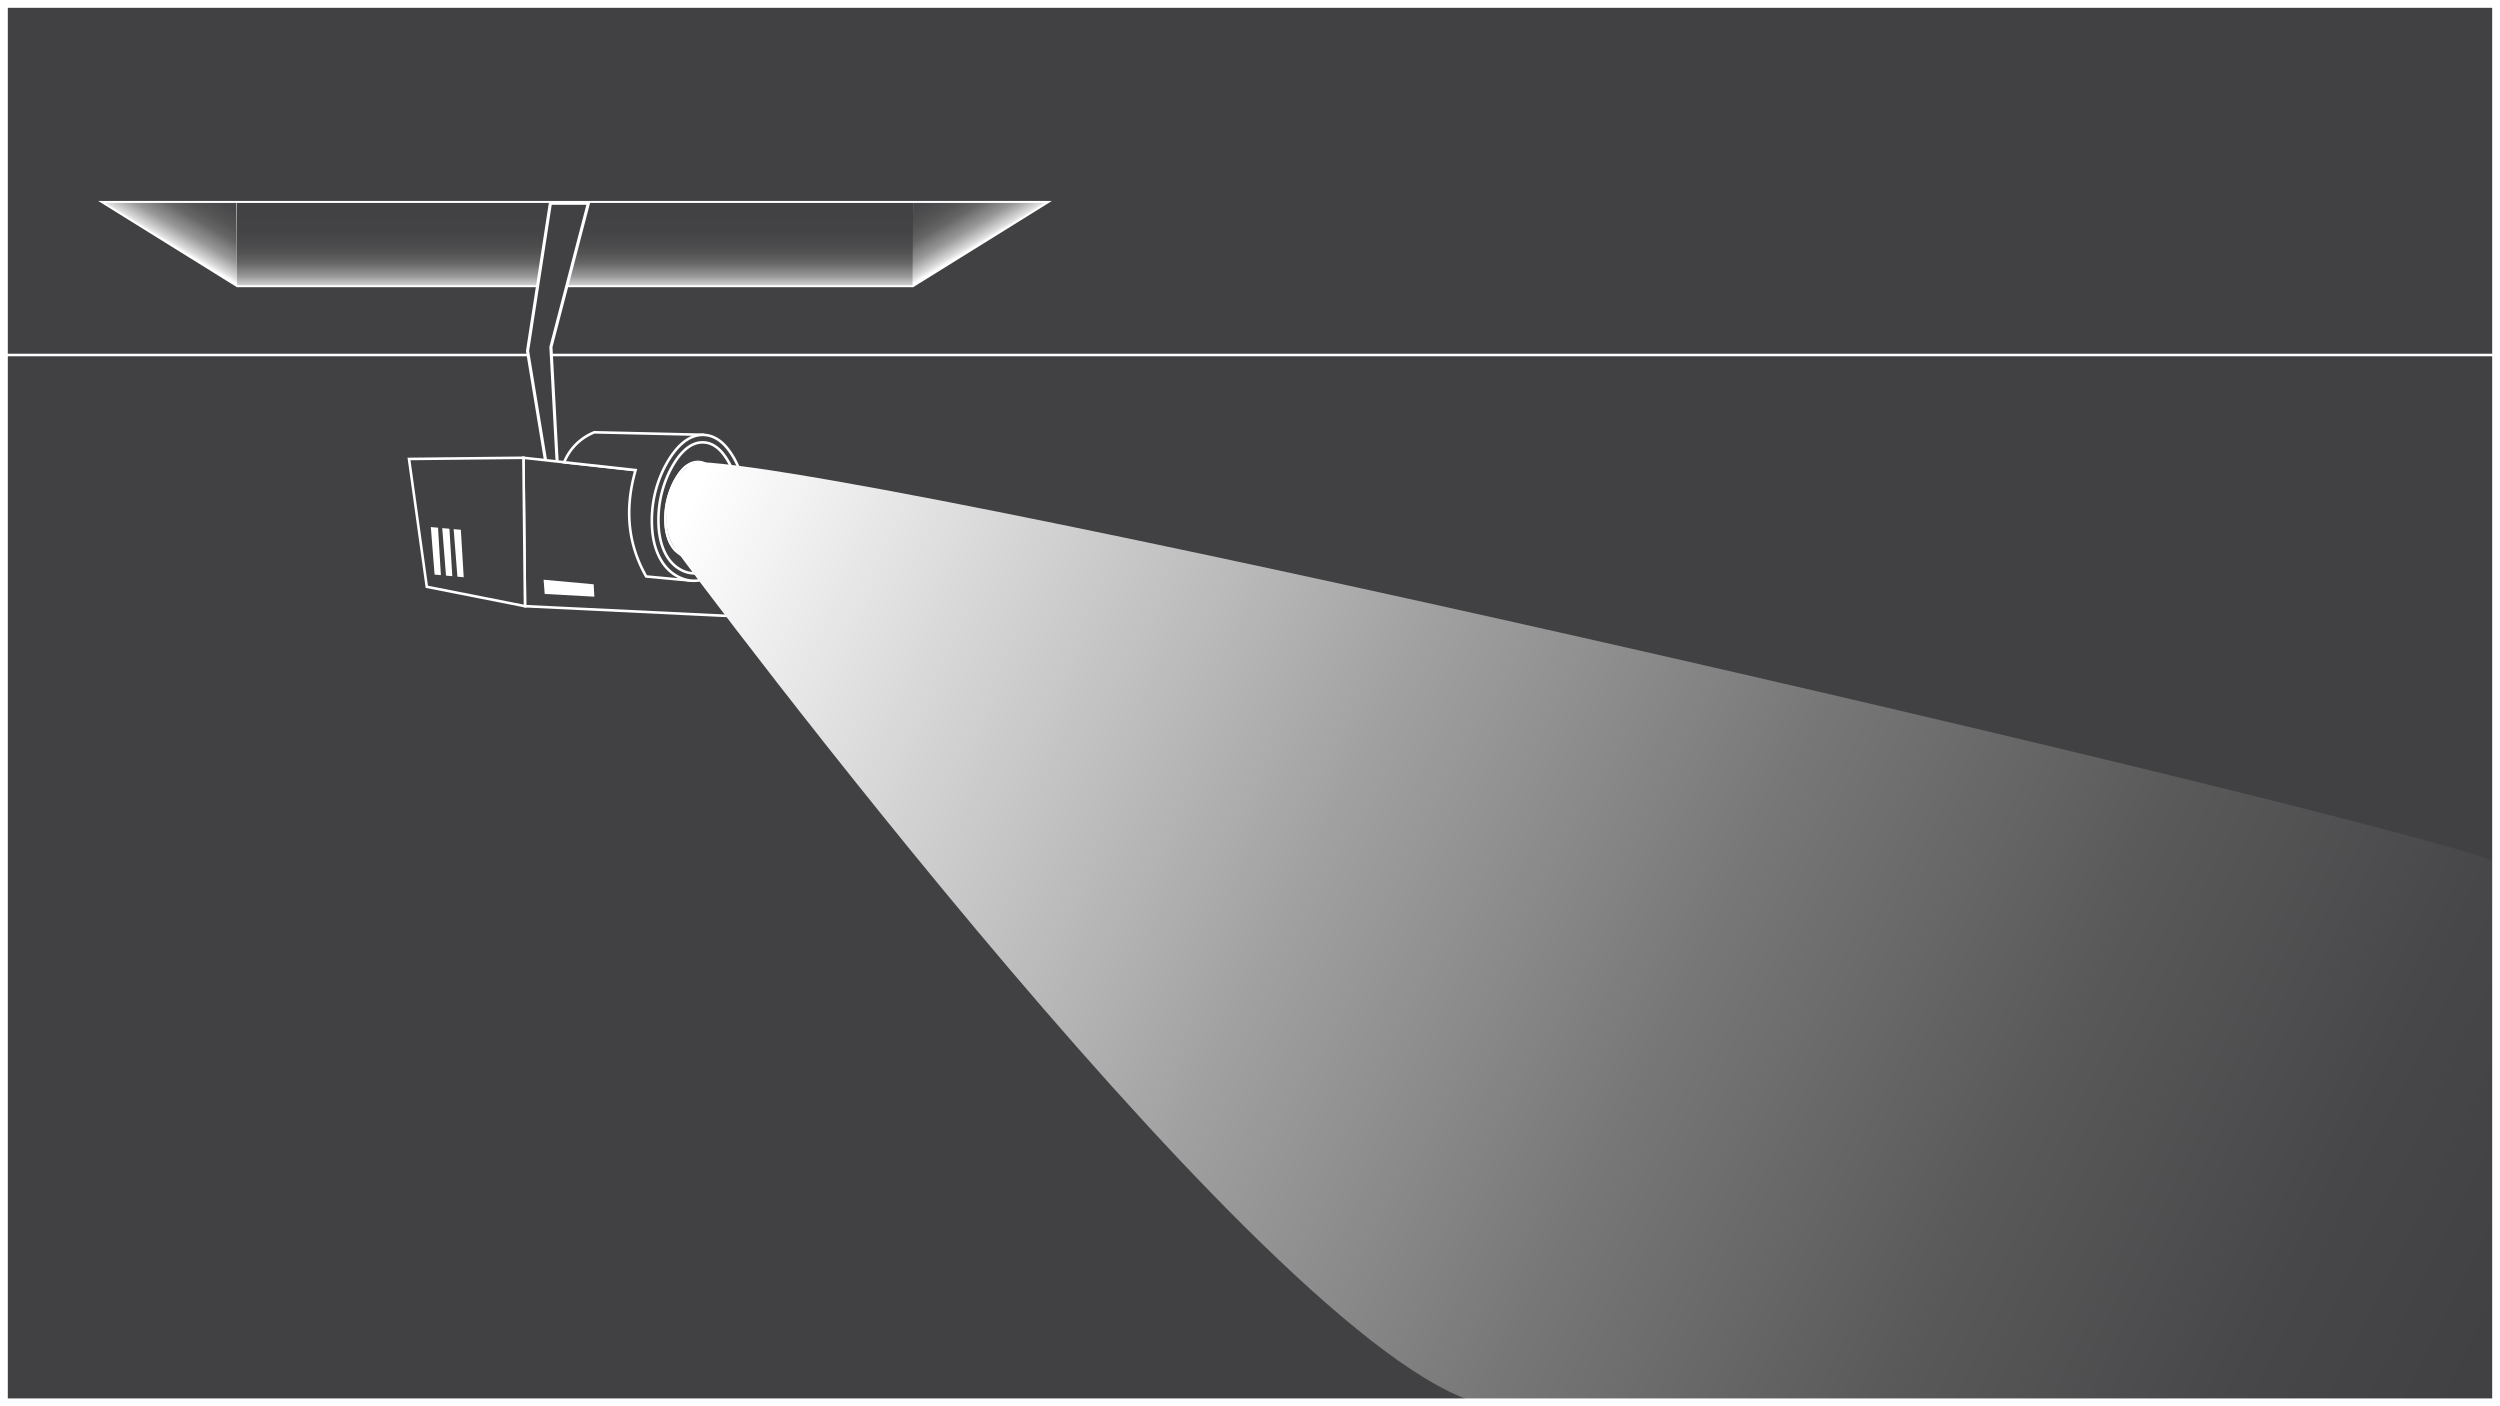 <svg id="Layer_1" data-name="Layer 1" xmlns="http://www.w3.org/2000/svg" xmlns:xlink="http://www.w3.org/1999/xlink" viewBox="0 0 1920 1080"><rect x="0" y="0" width="1920" height="1080" fill="#333333" stroke="none"/><defs><style>.cls-1{fill:none;}.cls-2{clip-path:url(#clip-path);}.cls-10,.cls-14,.cls-3{fill:#fff;}.cls-3{opacity:0.07;}.cls-4{clip-path:url(#clip-path-2);}.cls-5{fill:#d49da0;}.cls-6{fill:#fcebed;}.cls-7{fill:#f4c9ce;}.cls-8{clip-path:url(#clip-path-3);}.cls-12,.cls-13,.cls-19,.cls-20,.cls-24,.cls-9{fill:#414042;}.cls-12,.cls-13,.cls-14,.cls-20,.cls-24,.cls-9{stroke:#fff;stroke-miterlimit:10;}.cls-9{stroke-width:6.62px;}.cls-11{clip-path:url(#clip-path-4);}.cls-12{stroke-width:4px;}.cls-13{stroke-width:1.97px;}.cls-14{stroke-width:3px;}.cls-15{clip-path:url(#clip-path-5);}.cls-16{fill:url(#linear-gradient);}.cls-17{fill:url(#linear-gradient-2);}.cls-18{fill:url(#linear-gradient-3);}.cls-20{stroke-width:2px;}.cls-21{fill:url(#linear-gradient-4);}.cls-22{clip-path:url(#clip-path-6);}.cls-23{opacity:0.3;}.cls-24{stroke-width:8.48px;}.cls-25{clip-path:url(#clip-path-7);}.cls-26{fill:url(#radial-gradient);}</style><clipPath id="clip-path"><rect class="cls-1" y="-1155" width="1920" height="1080"/></clipPath><clipPath id="clip-path-2"><rect class="cls-1" y="-351.79" width="308.55" height="276.79"/></clipPath><clipPath id="clip-path-3"><rect class="cls-1" x="269.18" y="-441.88" width="1087.64" height="366.88"/></clipPath><clipPath id="clip-path-4"><rect class="cls-1" width="1920" height="1080"/></clipPath><clipPath id="clip-path-5"><polygon class="cls-1" points="802.59 155.84 80.68 155.84 182.38 219.06 700.88 219.06 802.59 155.84"/></clipPath><linearGradient id="linear-gradient" x1="441.63" y1="223.12" x2="441.63" y2="83.05" gradientUnits="userSpaceOnUse"><stop offset="0" stop-color="#fff"/><stop offset="0.02" stop-color="#dcdcdd"/><stop offset="0.05" stop-color="#b8b8b8"/><stop offset="0.08" stop-color="#989798"/><stop offset="0.12" stop-color="#7c7c7d"/><stop offset="0.15" stop-color="#666667"/><stop offset="0.2" stop-color="#565556"/><stop offset="0.26" stop-color="#4a494b"/><stop offset="0.33" stop-color="#434244"/><stop offset="0.54" stop-color="#414042"/></linearGradient><linearGradient id="linear-gradient-2" x1="770.95" y1="177" x2="678.87" y2="21.25" xlink:href="#linear-gradient"/><linearGradient id="linear-gradient-3" x1="3918.81" y1="177" x2="3826.72" y2="21.25" gradientTransform="matrix(-1, 0, 0, 1, 4030.69, 0)" xlink:href="#linear-gradient"/><linearGradient id="linear-gradient-4" x1="530.92" y1="384.66" x2="2308.94" y2="1253.2" gradientUnits="userSpaceOnUse"><stop offset="0" stop-color="#fff"/><stop offset="0.12" stop-color="#d5d5d5"/><stop offset="0.28" stop-color="#a1a0a1"/><stop offset="0.43" stop-color="#777778"/><stop offset="0.57" stop-color="#5a595a"/><stop offset="0.69" stop-color="#474648"/><stop offset="0.77" stop-color="#414042"/></linearGradient><clipPath id="clip-path-6"><rect class="cls-1" x="1995" y="0.03" width="1920" height="1080"/></clipPath><clipPath id="clip-path-7"><rect class="cls-1" x="-8.16" y="1160.29" width="1920" height="1080"/></clipPath><radialGradient id="radial-gradient" cx="1841.88" cy="1139.6" r="1098.19" gradientUnits="userSpaceOnUse"><stop offset="0" stop-color="#fff"/><stop offset="0.01" stop-color="#fff" stop-opacity="0.99"/><stop offset="0.13" stop-color="#fff" stop-opacity="0.76"/><stop offset="0.25" stop-color="#fff" stop-opacity="0.56"/><stop offset="0.37" stop-color="#fff" stop-opacity="0.39"/><stop offset="0.5" stop-color="#fff" stop-opacity="0.25"/><stop offset="0.62" stop-color="#fff" stop-opacity="0.14"/><stop offset="0.74" stop-color="#fff" stop-opacity="0.06"/><stop offset="0.87" stop-color="#fff" stop-opacity="0.02"/><stop offset="1" stop-color="#fff" stop-opacity="0"/></radialGradient></defs><g class="cls-2"><polygon id="Light" class="cls-3" points="1997.13 209.45 -77.13 209.45 -77.13 -730.83 960 -1088.29 1997.13 -730.83 1997.13 209.45"/><g class="cls-4"><path class="cls-5" d="M208-41.34V-7.41c0,.94-.05,1.88-.12,2.78a28.15,28.15,0,0,1-4.32,12.71c-3.78,5.83-9.63,9.57-16.15,9.57H105.5c-6.52,0-12.37-3.74-16.14-9.57A28,28,0,0,1,85-4.63c-.06-.9-.12-1.84-.12-2.78V-41.34c0-.52,0-1,.07-1.56h123C208-42.38,208-41.86,208-41.34Z"/><path class="cls-6" d="M207.88-4.63a28.15,28.15,0,0,1-4.32,12.71H89.36A28,28,0,0,1,85-4.63Z"/><rect class="cls-7" x="99.82" y="17.65" width="93.28" height="7.48" rx="1.79"/></g><g class="cls-8"><g id="Layer_2_Woman_1_" data-name="Layer 2 (Woman 1)"><polygon class="cls-9" points="502.68 200.68 502.09 218.38 473.51 218.38 471.79 201.72 502.68 200.68"/><path class="cls-9" d="M502.84,218.38H473.2s-4.41,17.3-4.41,25.34c0,7.81,8.16,14.47,12.58,14.47h20.87c6.64,0,10.1-8.3,8.06-15.45Z"/><polygon class="cls-9" points="391.69 202.5 389.4 218.38 361.34 218.38 361.25 202.5 391.69 202.5"/><path class="cls-9" d="M360.75,218.38h28.84s4.87,17.3,4.87,25.34c0,7.81-8.16,14.47-12.59,14.47H361c-6.64,0-10.11-8.3-8.06-15.45Z"/><path class="cls-9" d="M522.81,200l-20.13.68-30.89,1-23.16.78S443.34,34.89,435.47-21.36h-7.26C427.4-12.88,426.3-3,425,8.33c-6.55,58.12-8.86,194.17-8.86,194.17H343.76S355.71,38.81,354.32-21.39c-.13-5.63-.38-10.36-.76-14-3.65-34.29,17.77-46.89,39.53-46.89v-2.28c11.45.06,24.56.31,38.71.31,13.51,0,29.15-.73,42.44-.91v2.35a59.65,59.65,0,0,1,8.79.64c21.21,3.16,25.33,25.06,26.13,60.77.18,7.91.2,16.47.2,25.69,0,12.32.86,30.91,2.13,51.8C515.3,118,522.81,200,522.81,200Z"/></g><g id="Layer_1_Chair_" data-name="Layer 1 (Chair)"><rect class="cls-10" x="435.44" y="-33.22" width="9.57" height="195.35" transform="translate(133.88 387.11) rotate(-54.82)"/><rect class="cls-10" x="326" y="170.3" width="202.4" height="9.57" transform="translate(-33.09 139.27) rotate(-17.84)"/><polygon class="cls-10" points="375.02 -57.47 327.93 258.2 318.25 258.2 365.56 -58.89 375.02 -57.47"/><polygon class="cls-10" points="545.4 258.2 535.72 258.2 488.63 -57.47 498.09 -58.89 545.4 258.2"/></g><path class="cls-9" d="M852.13,218.38h29.65S888,53.11,888,4.33c0-50.78-.41-82.6-26.33-86.45s-58.15,9-49.32,50.39S852.13,218.38,852.13,218.38Z"/><path class="cls-9" d="M852.13,218.38h29.65s4.4,17.3,4.4,25.34c0,7.81-8.16,14.47-12.58,14.47H852.73c-6.64,0-10.1-8.3-8.06-15.45Z"/><path class="cls-9" d="M768,218.38H739.2s-4.88,17.3-4.88,25.34c0,7.81,8.16,14.47,12.59,14.47h20.87c6.63,0,10.1-8.3,8.05-15.45Z"/><path class="cls-9" d="M739.2,218.38H768s29.07-151.93,35.62-210c8.35-74.11,8.13-82.2-17.23-88.71s-58.72,2.9-54.23,45S739.2,218.38,739.2,218.38Z"/><rect class="cls-10" x="814.07" y="-33.22" width="9.57" height="195.35" transform="matrix(0.58, -0.82, 0.82, 0.58, 294.34, 696.57)"/><rect class="cls-10" x="704.63" y="170.3" width="202.4" height="9.57" transform="translate(-14.9 255.24) rotate(-17.84)"/><polygon class="cls-10" points="753.34 -56.37 706.25 259.3 696.88 258.2 744.19 -58.89 753.34 -56.37"/><polygon class="cls-10" points="924.03 258.2 914.35 258.2 867.26 -57.47 876.72 -58.89 924.03 258.2"/><polygon class="cls-10" points="1231.01 218.38 1214 56.49 1264.82 56.36 1260.65 218.38 1231.01 218.38"/><path class="cls-9" d="M1260.65,218.38H1231s-4.41,17.3-4.41,25.34c0,7.81,8.16,14.47,12.59,14.47h20.87c6.63,0,10.1-8.3,8-15.45Z"/><polygon class="cls-10" points="1117.73 218.38 1117.83 56.55 1169.98 56.42 1146.57 218.38 1117.73 218.38"/><path class="cls-9" d="M1117.73,218.38h28.84s4.87,17.3,4.87,25.34c0,7.81-8.16,14.47-12.58,14.47H1118c-6.64,0-10.1-8.3-8.06-15.45Z"/><path class="cls-9" d="M1110.14,111.29l158.61,3s-3.55-122.16-7.14-180.54c-1.79-29-51.23-6.57-76.59-13.08s-78.68,1.86-74.19,44S1110.14,111.29,1110.14,111.29Z"/><path class="cls-9" d="M1111.92-21.37c9.82,26.57,137.66,32,152,0,2.31-5.16,1.56-57.2-3.31-60.88-6.69-5-43.62-2-71.52-2-32.6,0-59.76-1.36-73.62,1.44C1109.77-81.62,1109.14-28.9,1111.92-21.37Z"/><rect class="cls-10" x="1192.7" y="-33.22" width="9.57" height="195.35" transform="translate(454.8 1006.02) rotate(-54.82)"/><rect class="cls-10" x="1083.26" y="170.3" width="202.4" height="9.57" transform="translate(3.3 371.2) rotate(-17.84)"/><polygon class="cls-10" points="1132.28 -57.47 1085.19 258.2 1075.51 258.2 1122.82 -58.89 1132.28 -57.47"/><polygon class="cls-10" points="1302.66 258.2 1292.98 258.2 1245.89 -57.47 1255.35 -58.89 1302.66 258.2"/></g></g><g class="cls-11"><rect class="cls-12" width="1920" height="1080"/><rect class="cls-13" x="-2.2" y="-35.24" width="1922.02" height="307.88"/><polygon class="cls-14" points="802.59 155.84 80.68 155.84 182.38 219.06 700.88 219.06 802.59 155.84"/><g class="cls-15"><rect class="cls-16" x="181.98" y="142.74" width="519.3" height="77.86"/><polygon class="cls-17" points="701.88 78.54 808.75 78.54 808.75 154.33 700.75 220.64 701.88 78.54"/><polygon class="cls-18" points="180.96 78.54 74.09 78.54 74.09 154.33 182.09 220.64 180.96 78.54"/></g><polygon class="cls-19" points="420.67 364.02 405.14 269.58 422.69 156.09 451.87 156.09 423.07 266.51 428.37 364.02 420.67 364.02"/><path class="cls-10" d="M450.32,157.29,422,266l-.09.37,0,.37,5.21,96.06h-5.41l-15.33-93.25,17.35-112.28h26.61m3.1-2.4H421.66L403.93,269.58l15.73,95.64h10l-5.36-98.59,29.14-111.74Z"/><polygon class="cls-20" points="596.35 373.02 401.99 351.58 403.21 465.54 574.63 473.81 596.35 373.02"/><polygon class="cls-20" points="401.99 351.58 403.21 465.54 327.79 450.65 314.11 352.48 401.99 351.58"/><path class="cls-20" d="M539.88,333.91,456.44,332a41.58,41.58,0,0,0-23.17,23l54.86,6.05c-8.94,31-5.36,57.91,8.15,81.68L531.52,446Z"/><path class="cls-20" d="M572.3,383.15a77.41,77.41,0,0,1-8.32,37c-4.83,9.63-12.13,20.84-22.82,24.59a25.75,25.75,0,0,1-19-1.18c-15.48-7.1-21-24.59-21.47-40.31A90.2,90.2,0,0,1,509.8,360c6.13-12.2,17.06-28,32.91-25.78,6.11.85,11.47,4.7,15.38,9.44C567.07,354.52,571.84,369.22,572.3,383.15Z"/><path class="cls-20" d="M567.28,383.73A72.57,72.57,0,0,1,560,417c-4.18,8.66-10.49,18.75-19.68,22.16a21.17,21.17,0,0,1-16.31-1c-13.26-6.31-17.92-22-18.28-36.11a84.48,84.48,0,0,1,8-38.88c5.31-11,14.74-25.18,28.34-23.26,5.24.75,9.83,4.19,13.17,8.43C562.9,358,566.94,371.23,567.28,383.73Z"/><path class="cls-20" d="M511.13,400.39c.18,8,2.25,16.62,7.66,22.25a18.47,18.47,0,0,0,5.73,4.18,15.35,15.35,0,0,0,11.94.73c6.74-2.5,11.36-9.89,14.42-16.22A53.31,53.31,0,0,0,556.19,387c-.25-9.13-3.21-18.8-8.81-25.93-2.45-3.08-5.81-5.63-9.66-6.16a13.53,13.53,0,0,0-10.43,3.06c-4.54,3.45-8,9.14-10.32,14A62,62,0,0,0,511.13,400.39Z"/><path class="cls-20" d="M511.13,400.39c.18,8,2.25,16.62,7.66,22.25a11.74,11.74,0,0,0,1.11.61,14.5,14.5,0,0,0,11,.64c6.14-2.26,10.36-9,13.15-14.78a48.13,48.13,0,0,0,4.89-22.19c-.24-8.37-3-17.19-8.11-23.66-2.24-2.85-5.31-5.15-8.83-5.65a11.08,11.08,0,0,0-4.68.33c-4.54,3.45-8,9.14-10.32,14A62,62,0,0,0,511.13,400.39Z"/><polygon class="cls-10" points="417.48 445.23 418.33 456.15 456.46 458.25 455.94 448.74 417.48 445.23"/><polygon class="cls-10" points="330.87 404.78 333.76 441.28 338.6 441.72 336.4 405.28 330.87 404.78"/><polygon class="cls-10" points="339.63 405.58 342.53 442.08 347.37 442.52 345.16 406.08 339.63 405.58"/><polygon class="cls-10" points="348.4 406.38 351.29 442.88 356.13 443.32 353.93 406.88 348.4 406.38"/><path class="cls-21" d="M537.72,354.88c156.66,7.24,1351.53,286,1382.86,309,0,218.7-.6,339.21-.6,416.14-91.33,0-312.77-.3-774.73-.3-154.61-22.74-623-652.46-625.07-656.06s-11.27-11.74-7.58-38C519.71,356.68,535.56,354.78,537.72,354.88Z"/></g><path class="cls-10" d="M1914,6V1074H6V6H1914m6-6H0V1080H1920V0Z"/><g class="cls-22"><rect class="cls-12" x="1873.76" y="48.05" width="607.07" height="827.12"/><g class="cls-23"><polygon class="cls-10" points="1912.25 85.53 2440.91 85.53 2433.14 822.35 1912.25 833.78 1912.25 85.53"/><path class="cls-10" d="M2401.5,124.53l-7,659.66-443.29,9.73V124.53H2401.5m78.83-78H1873.25V873.65l598.49-13.14,8.59-814Z"/></g><path class="cls-10" d="M2463.84,65.68V856.79l-569.93,4.28V70l569.93-4.27m18-18.14-605.93,4.55V879.21l605.93-4.55V47.54Z"/><path class="cls-24" d="M2152.09,411.74c.48,19.88-58.21,41.43-109.21,43.38-65.54,2.51-136.72-26.63-135.39-48.46s75.28-38.31,135.1-34.63C2088.88,374.88,2151.59,391.34,2152.09,411.74Z"/></g><g class="cls-25"><circle class="cls-26" cx="1841.88" cy="1139.6" r="1098.19"/></g></svg>
